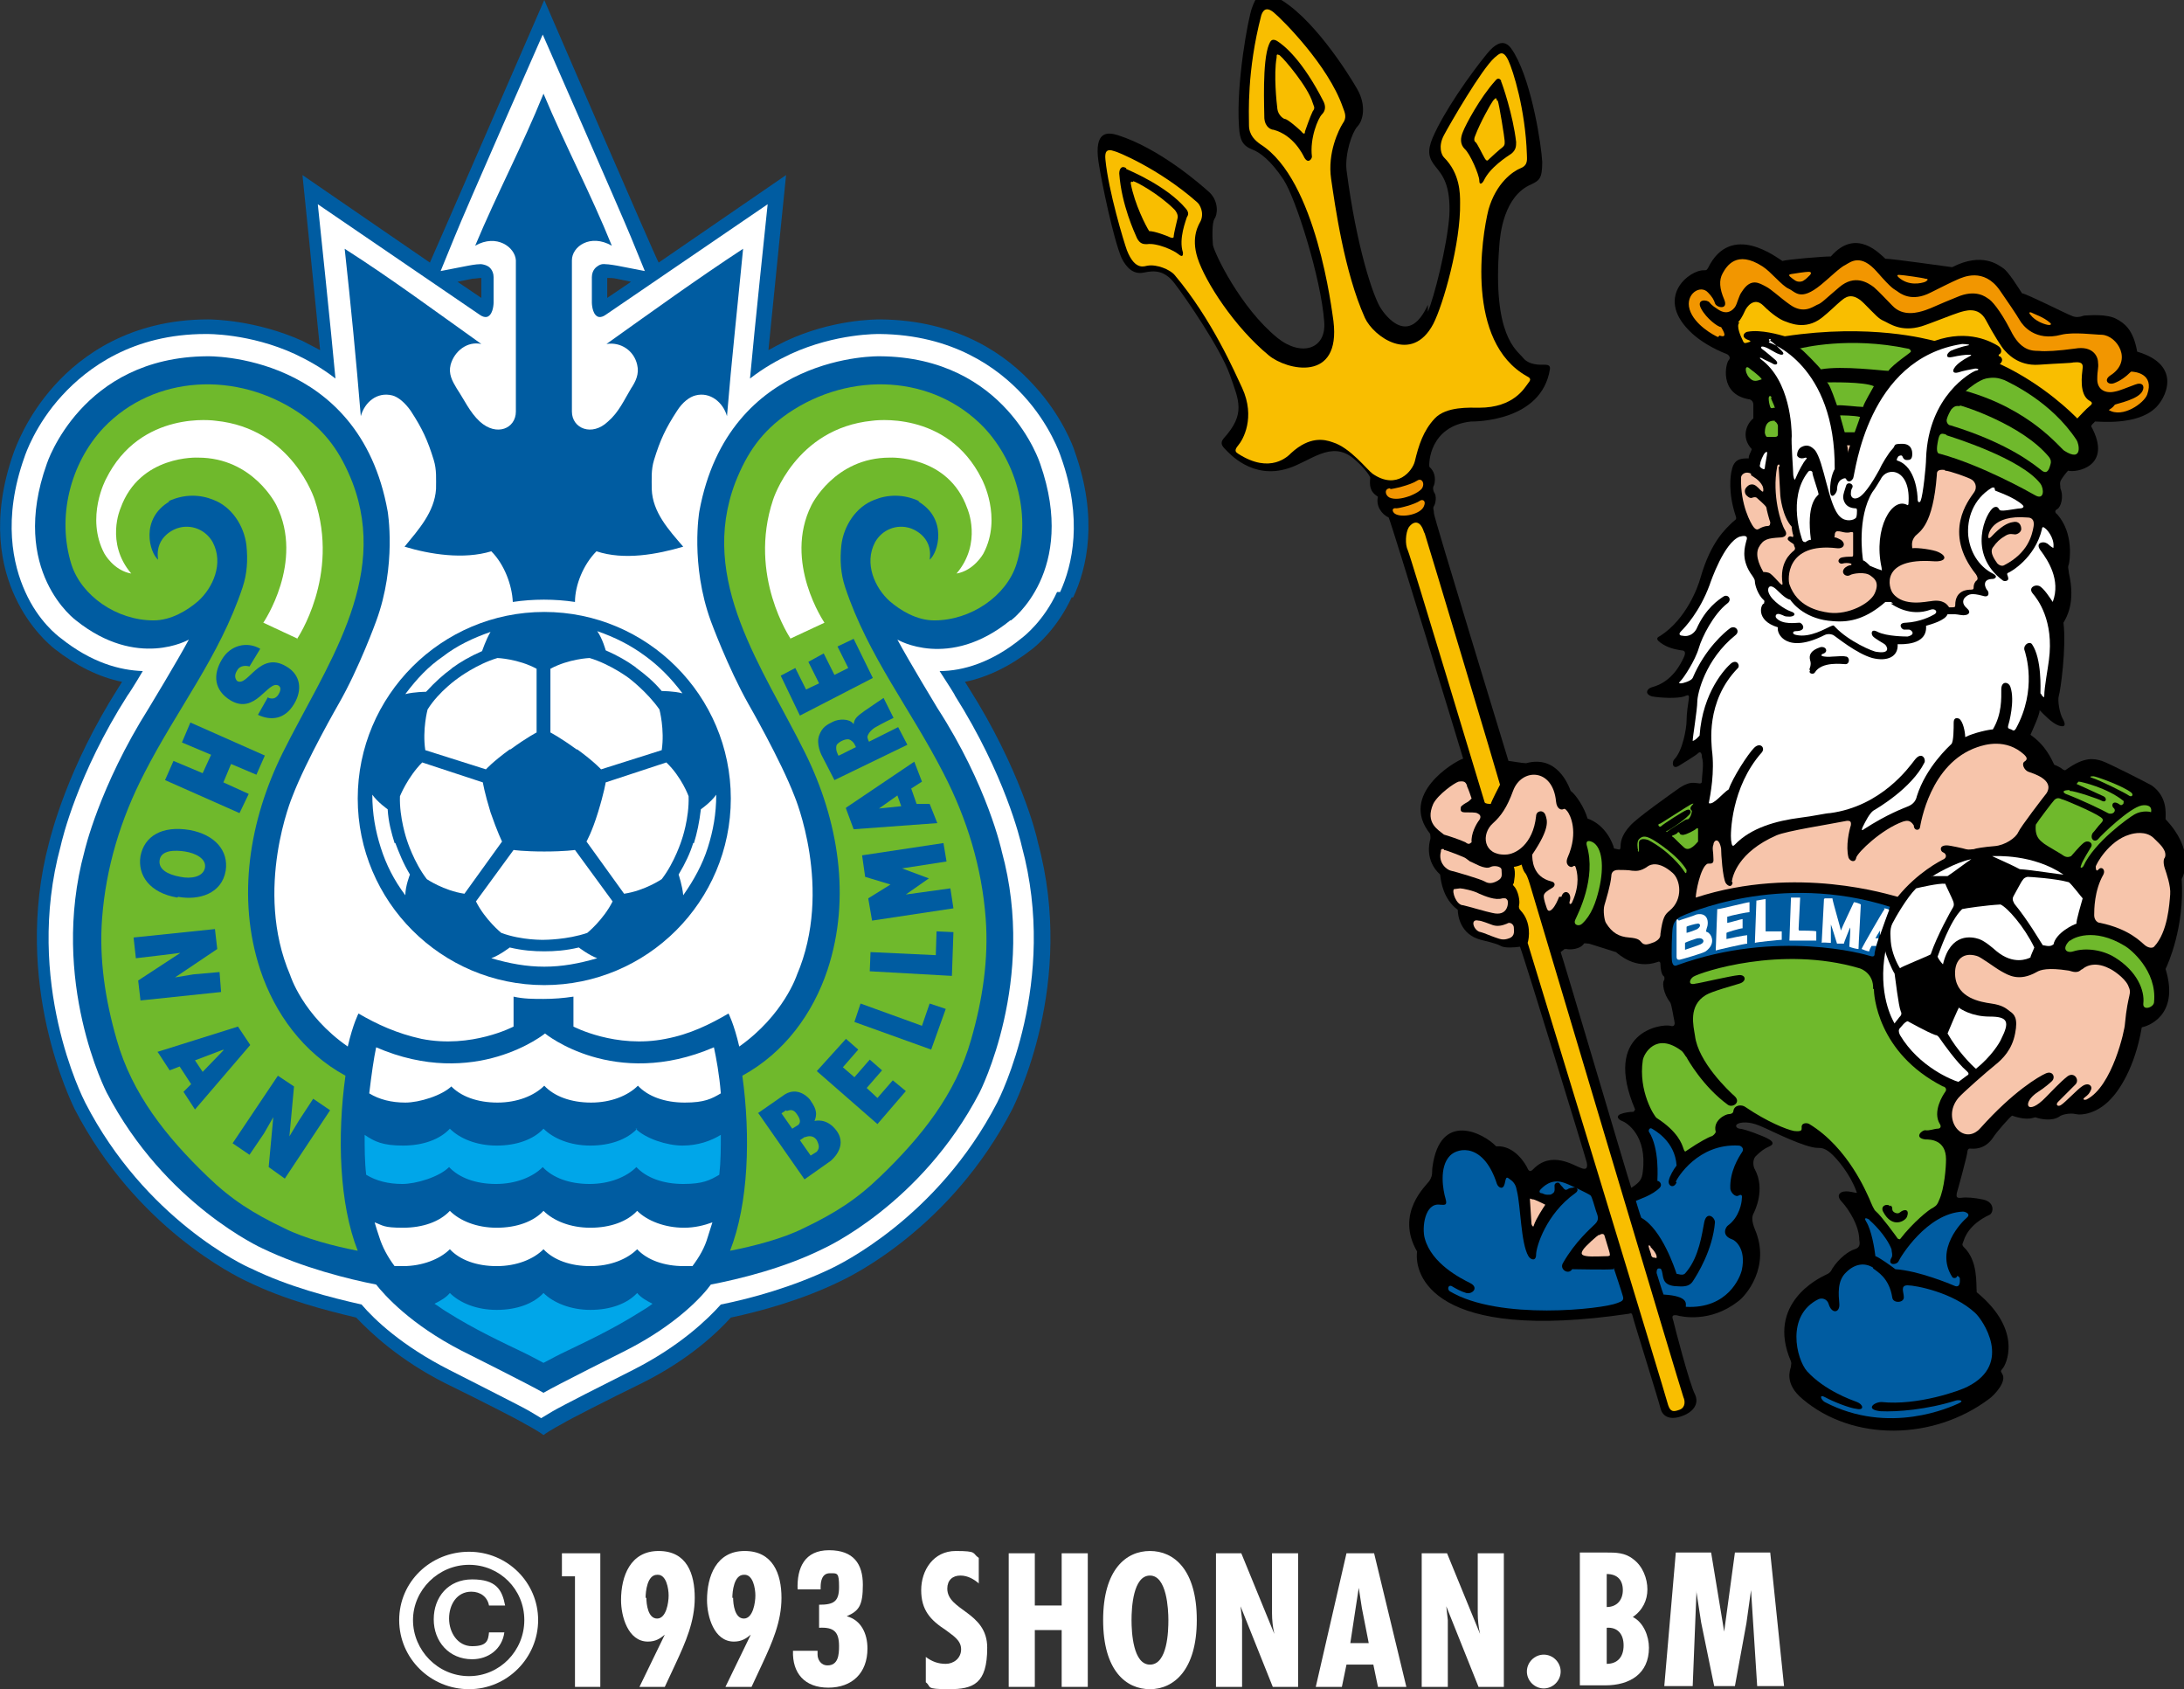 <?xml version="1.0" encoding="UTF-8"?>
<svg id="_レイヤー_2" data-name=" レイヤー 2" xmlns="http://www.w3.org/2000/svg" version="1.1" viewBox="0 0 284.5 220">
  <rect x="0" y="0" width="284.5" height="220" fill="#333333" stroke="none"/>
  <defs>
    <style>
      .cls-1 {
        fill: #005ca1;
      }

      .cls-1, .cls-2, .cls-3, .cls-4, .cls-5, .cls-6, .cls-7, .cls-8 {
        stroke-width: 0px;
      }

      .cls-2 {
        fill: #000;
      }

      .cls-3 {
        fill: #f29600;
      }

      .cls-4 {
        fill: #f9be00;
      }

      .cls-5 {
        fill: #f7c5ab;
      }

      .cls-6 {
        fill: #6fb92c;
      }

      .cls-7 {
        fill: #00a6e9;
      }

      .cls-8 {
        fill: #fff;
      }
    </style>
  </defs>
  <g>
    <g>
      <path class="cls-1" d="M61.5,36.3c.4,0,.9-.1,1.2-.1v2.6l-3.1-2.1,1.9-.4ZM139.8,77.8c1.8-3.8,3.3-10.3.2-19h0c-.1-.4-1.6-4.6-5.3-8.6-3.5-3.9-9.8-8.5-20-8.6h0s0,0,0,0h0c-.7,0-6.3,0-12.3,2.8-.8.4-1.6.8-2.3,1.2.7-7.1,2.3-22.8,2.3-22.8l-16.6,11.4C85.5,33.8,70.9,0,70.9,0,70.9,0,56.2,33.8,56,34.2l-16.6-11.4s1.6,15.6,2.3,22.8c-.8-.4-1.5-.8-2.3-1.2-6-2.7-11.6-2.8-12.3-2.8h0s0,0,0,0h0c-10.1,0-16.5,4.7-20,8.6-3.7,4.1-5.1,8.2-5.3,8.7h0c-3.1,8.7-1.6,15.1.2,18.9,1.9,4.1,4.6,6.3,5.1,6.7,2.8,2.2,5.8,3.7,8.8,4.3l-.5.8c-6.6,10.4-8.7,19-9,20.1-4.9,18.4,3,34,3.3,34.7,8,15.5,21,21.8,22.5,22.5,4.9,2.4,10.4,3.8,14.2,4.7,1.9,2,5.6,5.5,11.5,8.5,4.5,2.2,9.6,4.8,10.4,5.3,0,0,1.7.9,2.5,1.5h0s0,0,0,0c0,0,0,0,0,0h0c.8-.6,2.5-1.5,2.5-1.5.8-.5,5.9-3.1,10.4-5.3,6-3,9.7-6.5,11.5-8.5,3.8-.8,9.3-2.3,14.2-4.7,1.5-.7,14.5-7,22.5-22.5.3-.7,8.3-16.3,3.3-34.7-.2-1.1-2.4-9.7-9-20.1l-.5-.8c3-.6,6-2.1,8.8-4.3.5-.4,3.2-2.6,5.1-6.7M82.2,36.7l-3.1,2.1v-2.6c.3,0,.8,0,1.2.1l1.9.4Z"/>
      <path class="cls-8" d="M138.1,77.1c1.6-3.5,3-9.5.1-17.6-.1-.3-1.4-4.2-4.9-8-3.3-3.6-9.2-7.9-18.7-8h0c-.2,0-5.7-.1-11.6,2.6-1.7.8-3.5,1.8-5.3,3.2.5-5.6,2.3-22.7,2.3-22.7l-21.1,14.4c-.7.5-1.1.2-1.1.2-.7-.4-.7-1.8-.7-1.8v-3.3c0-1,.7-1.4.7-1.4.5-.4,1-.3,1-.3.5,0,1.6.2,1.6.2l3.6.7-1.8-4.4c-1.4-3.4-11.5-26.4-11.5-26.4,0,0-10.1,22.9-11.5,26.4l-1.8,4.4,3.6-.7s1-.2,1.6-.2c0,0,.5,0,1,.3,0,0,.7.4.7,1.4v3.3s0,1.4-.7,1.8c0,0-.4.3-1.1-.2l-21.1-14.4s1.8,17.1,2.3,22.7c-1.8-1.4-3.6-2.4-5.3-3.2-5.9-2.7-11.4-2.6-11.6-2.6h0c-9.5,0-15.4,4.4-18.7,8-3.5,3.8-4.8,7.7-4.9,8-2.9,8.1-1.5,14.1.1,17.6,1.7,3.8,4.2,5.7,4.6,6,4,3.2,7.7,4.2,10.7,4.3-1,1.7-1.9,3.1-2,3.2-6.5,10.2-8.5,18.7-8.7,19.6-4.8,17.7,2.9,32.8,3.2,33.4,7.8,15.2,20.8,21.3,21.6,21.6,4.9,2.4,10.4,3.8,14.4,4.7,1.7,2,5.3,5.4,11.4,8.5,3.5,1.8,9.5,4.8,10.5,5.4l1.5.9h0s0,0,0,0h0s0,0,0,0l1.5-.9c1-.6,6.9-3.6,10.5-5.4,6.1-3.1,9.7-6.6,11.4-8.5,4-.8,9.4-2.3,14.4-4.7.8-.4,13.8-6.5,21.6-21.6.3-.6,8-15.7,3.2-33.4-.2-.9-2.2-9.3-8.7-19.6,0-.1-.9-1.5-2-3.2,3,0,6.8-1.1,10.7-4.3.4-.3,2.9-2.3,4.6-6"/>
      <path class="cls-1" d="M70.9,128.3c-13.4,0-24.3-10.9-24.3-24.3s10.9-24.3,24.3-24.3,24.3,10.9,24.3,24.3-10.9,24.3-24.3,24.3"/>
      <path class="cls-8" d="M70.9,123.9c-1.4,0-2.8-.1-4.5-.5,0,0-1.3,1-2.4,1.4,2.4.7,4.6,1.1,6.9,1.1,2.3,0,4.5-.4,6.9-1.1-1.1-.4-2.4-1.4-2.4-1.4-1.7.4-3.1.5-4.5.5"/>
      <path class="cls-8" d="M90.3,109.8c-.4,1.3-1,2.6-1.9,4.1,0,0,.5,1.5.6,2.7,1.4-2,2.5-4,3.2-6.2.7-2.2,1.1-4.4,1.1-6.9-.7,1-2,1.9-2,1.9-.2,1.7-.5,3.1-.9,4.4"/>
      <path class="cls-8" d="M82.9,87c1.1.8,2.2,1.7,3.3,3,0,0,1.6,0,2.7.3-1.5-2-3.1-3.6-4.9-4.9-1.9-1.4-3.9-2.4-6.2-3.2.7,1,1.1,2.5,1.1,2.5,1.6.7,2.8,1.4,3.9,2.2"/>
      <path class="cls-8" d="M58.9,87c1.1-.8,2.3-1.5,3.9-2.2,0,0,.5-1.5,1.1-2.5-2.3.8-4.4,1.8-6.2,3.2-1.9,1.3-3.4,2.9-4.9,4.9,1.2-.3,2.7-.3,2.7-.3,1.2-1.3,2.2-2.2,3.3-3"/>
      <path class="cls-8" d="M51.4,109.8c-.4-1.3-.8-2.7-.9-4.4,0,0-1.3-.9-2-1.9,0,2.5.4,4.7,1.1,6.9.7,2.2,1.7,4.2,3.2,6.2,0-1.2.6-2.7.6-2.7-.9-1.5-1.4-2.8-1.9-4.1"/>
      <path class="cls-8" d="M70.9,110.9c-2.7,0-4-.2-4-.2l-4.9,6.7c1.2,2.4,3.3,4.1,3.3,4.1,2.7,1,5.6.9,5.6.9,0,0,3,0,5.6-.9,0,0,2.1-1.7,3.3-4.1l-4.9-6.7s-1.3.2-4,.2"/>
      <path class="cls-8" d="M77.9,105.8c-.8,2.6-1.5,3.8-1.5,3.8l4.9,6.8c2.7-.4,4.9-1.9,4.9-1.9,1.7-2.2,2.6-5.1,2.6-5.1,0,0,1-2.8.9-5.7,0,0-.9-2.5-2.9-4.4l-7.9,2.6s-.2,1.3-1,3.9"/>
      <path class="cls-8" d="M75.2,97.6c2.2,1.6,3.1,2.6,3.1,2.6l7.9-2.5c.4-2.7-.3-5.3-.3-5.3-1.6-2.3-4-4.1-4-4.1,0,0-2.4-1.8-5.1-2.6,0,0-2.7.1-5.1,1.4v8.3s1.2.6,3.4,2.2"/>
      <path class="cls-8" d="M66.5,97.6c2.2-1.6,3.4-2.2,3.4-2.2v-8.3c-2.4-1.3-5.1-1.4-5.1-1.4-2.7.8-5.1,2.6-5.1,2.6,0,0-2.5,1.7-4,4.1,0,0-.7,2.6-.3,5.3l7.9,2.5s.9-1,3.1-2.6"/>
      <path class="cls-8" d="M63.9,105.8c-.8-2.6-1-3.9-1-3.9l-7.9-2.6c-1.9,1.9-2.9,4.4-2.9,4.4-.1,2.8.9,5.7.9,5.7,0,0,.9,2.9,2.6,5.1,0,0,2.2,1.5,4.9,1.9l4.9-6.8s-.6-1.2-1.5-3.8"/>
      <path class="cls-1" d="M70.9,78.1c1.3,0,2.7.1,4,.3,0-2.2,1.1-4.9,2.8-6.6,3.6,1.2,7.9.4,11.3-.6-1.9-2.2-4-4.5-4.1-7.5,0-1.3-.1-2.5.3-3.8.8-2.6,1.5-4.1,3-6.4.7-1.1,1.6-1.8,2.4-2,1.9-.5,3.6.9,4.1,2.7.6-7.3,1.4-14.5,2.1-21.8-6.1,4-11.9,8.2-17.8,12.4,1.9-.3,3.6.9,4,2.7.3,1.2-.2,2.2-.8,3.1-.9,1.5-1.6,3.1-3,4.3-2.1,2-4.7.9-4.7-1.3v-19.7c0-1.8,2.4-3.5,5.2-1.9-2.7-6.7-6.1-13.1-8.9-19.8-2.7,6.7-6.1,13.1-8.9,19.8,2.8-1.6,5.2.2,5.3,1.9v19.7c0,2.2-2.5,3.3-4.7,1.3-1.3-1.2-2-2.8-3-4.3-.6-1-1.1-1.9-.8-3.1.5-1.8,2.2-3.1,4-2.7-5.9-4.2-11.7-8.5-17.8-12.4.8,7.3,1.5,14.5,2.1,21.8.5-1.8,2.1-3.2,4.1-2.7.8.2,1.7,1,2.4,2,1.5,2.3,2.2,3.8,3,6.4.4,1.3.3,2.5.3,3.8-.2,3-2.3,5.3-4.1,7.5,3.3,1,7.7,1.7,11.3.6,1.7,1.7,2.7,4.4,2.8,6.6,1.3-.2,2.7-.3,4-.3h0Z"/>
      <path class="cls-1" d="M131.7,80.8s8.7-6.4,3.8-20.4c0,0-4.4-13.9-20.9-14,0,0-19.7-.5-23.5,20.2,0,0-1.2,6.9,1.5,14.3,0,0,2.2,6,4.9,10.8,0,0,4.2,7.3,6,12,0,0,5.1,12.1.3,23.3,0,0-1.7,5.2-7.5,9.3-.7-3-1.4-4.3-1.4-4.3-2.4,1.4-5,2.7-8.2,3.3-6.5,1.3-12-1.6-12-1.6v-3.9c-1.3.2-2.6.3-3.9.3s-2.6,0-3.9-.3v3.9s-5.5,2.9-12,1.6c-3.2-.7-5.8-1.9-8.2-3.3,0,0-.7,1.3-1.4,4.3-5.9-4.1-7.5-9.3-7.5-9.3-4.8-11.2.3-23.3.3-23.3,1.8-4.7,6-12,6-12,2.7-4.7,4.9-10.8,4.9-10.8,2.7-7.3,1.5-14.3,1.5-14.3-3.7-20.7-23.5-20.2-23.5-20.2-16.4.1-20.9,14-20.9,14-5,14,3.8,20.4,3.8,20.4,8,6.4,14.7,2.5,14.7,2.5-1.5,2.8-5.2,8.9-5.2,8.9-6.5,10.3-8.4,18.7-8.4,18.7-4.6,16.9,2.9,31.4,2.9,31.4,7.6,14.6,20.3,20.3,20.3,20.3,5.2,2.5,11.2,4,14.8,4.7,1.1,1.4,4.5,5.2,11.1,8.6,0,0,9.2,4.6,10.7,5.5,1.5-.9,10.7-5.5,10.7-5.5,6.7-3.4,10.1-7.2,11.1-8.6,3.6-.7,9.5-2.1,14.7-4.7,0,0,12.7-5.7,20.3-20.3,0,0,7.5-14.6,2.9-31.4,0,0-1.8-8.5-8.4-18.7,0,0-3.7-6.1-5.2-8.9,0,0,6.7,4,14.7-2.5"/>
      <path class="cls-6" d="M119.8,65.3c-2.1-1-4.2-.9-5.9-.2-2.4.9-4,3.4-4.3,5.9-.2,1.9-.1,3.7.5,5.5,3,9,8.5,15.8,12.8,24.2,3.1,6,5,12.3,5.5,18.9.4,5.3-.4,10.6-1.9,15.8-2,7.1-6.5,12.7-11.8,17.8-3.1,3-5.9,4.8-10.1,6.8-2.6,1.3-6.4,2.3-9.5,2.9,2.4-6.1,2.7-14.9,1.6-22.8,5.5-3,9.2-8.1,11.1-13.8,3.1-9.4,1.4-19.5-2.9-28.2-5.5-11.1-14-22.5-9.1-35.3,1.5-3.8,3.4-6.6,6.9-9,8.1-5.5,18.9-5,25.5,1.9,4.4,4.7,6.1,11.7,4.2,17.8-1.3,4.1-5.9,7.3-10.7,7.3-2.3,0-4.4-1.3-5.8-2.5-1.9-1.7-3.4-4.9-1.9-7.7.9-1.6,2.8-2.4,4.6-1.8,0,0,3,.9,2.5,4.1,1.1-.9,2.4-5.3-1.5-7.6"/>
      <path class="cls-8" d="M103,83.2s-5.6-8.2-2.3-18.1c0,0,2.9-9.3,12.9-10.3,0,0,9.8-1.5,14.3,7.6,0,0,2.7,5,.2,9.7,0,0-1.2,2.2-3.5,2.6,3.4-4,1.4-8.5,1.4-8.5-2.5-7-10.1-6.6-10.1-6.6-7.2,0-10.2,6.2-10.2,6.2-3.7,7.4,1.7,15.3,1.7,15.3l-4.5,2.1Z"/>
      <path class="cls-6" d="M21.9,65.3c2.1-1,4.2-.9,5.9-.2,2.4.9,4,3.4,4.3,5.9.2,1.9.1,3.7-.5,5.5-3,9-8.5,15.8-12.8,24.2-3.1,6-5,12.3-5.5,18.9-.4,5.3.4,10.6,1.9,15.8,2,7.1,6.5,12.7,11.8,17.8,3.1,3,5.9,4.8,10.1,6.8,2.6,1.3,6.4,2.3,9.5,2.9-2.4-6.1-2.7-14.9-1.6-22.8-5.5-3-9.2-8.1-11.1-13.8-3.1-9.4-1.4-19.5,2.9-28.2,5.5-11.1,14-22.5,9.1-35.3-1.5-3.8-3.4-6.6-6.9-9-8.1-5.5-18.9-5-25.5,1.9-4.4,4.7-6.1,11.7-4.2,17.8,1.3,4.1,5.9,7.3,10.7,7.3,2.3,0,4.4-1.3,5.8-2.5,1.9-1.7,3.4-4.9,1.9-7.7-.9-1.6-2.8-2.4-4.6-1.8,0,0-3,.9-2.5,4.1-1.1-.9-2.4-5.3,1.5-7.6"/>
      <path class="cls-8" d="M38.7,83.2s5.6-8.2,2.3-18.1c0,0-2.9-9.3-12.9-10.3,0,0-9.8-1.5-14.3,7.6,0,0-2.7,5-.2,9.7,0,0,1.2,2.2,3.5,2.6-3.4-4-1.4-8.5-1.4-8.5,2.5-7,10.1-6.6,10.1-6.6,7.2,0,10.2,6.2,10.2,6.2,3.7,7.4-1.7,15.3-1.7,15.3l4.5,2.1Z"/>
      <path class="cls-8" d="M83,157.7c-1.3,1.4-3.5,2.2-6.1,2.2s-4.8-.9-6.1-2.2c-1.3,1.4-3.5,2.2-6.1,2.2s-4.8-.9-6.1-2.2c-1.3,1.4-3.5,2.2-6.1,2.2s-2.6-.3-3.7-.7c.2.7.4,1.3.6,1.9.4,1.3,1.1,2.6,2,3.8.4,0,.7,0,1.1,0,2.5,0,4.8-.9,6.1-2.2,1.3,1.4,3.5,2.2,6.1,2.2s4.8-.9,6.1-2.2c1.3,1.4,3.5,2.2,6.1,2.2s4.8-.9,6.1-2.2c1.3,1.4,3.5,2.2,6.1,2.2s.7,0,1.1,0c.9-1.2,1.6-2.4,2-3.8.2-.6.4-1.3.6-1.9-1.1.4-2.3.7-3.7.7-2.5,0-4.8-.9-6.1-2.2"/>
      <path class="cls-7" d="M83,147c-1.3,1.4-3.5,2.2-6.1,2.2s-4.8-.9-6.1-2.2c-1.3,1.4-3.5,2.2-6.1,2.2s-4.8-.9-6.1-2.2c-1.3,1.4-3.5,2.2-6.1,2.2s-3.7-.5-5-1.4c0,1.7,0,3.5.2,5.2,1.3.8,2.9,1.2,4.7,1.2s4.8-.9,6.1-2.2c1.3,1.4,3.5,2.2,6.1,2.2s4.8-.9,6.1-2.2c1.3,1.4,3.5,2.2,6.1,2.2s4.8-.9,6.1-2.2c1.3,1.4,3.5,2.2,6.1,2.2s3.5-.5,4.7-1.2c.2-1.8.2-3.5.2-5.2-1.3.8-3,1.4-5,1.4s-4.8-.9-6.1-2.2"/>
      <path class="cls-7" d="M76.9,170.6c-2.5,0-4.8-.9-6.1-2.2-1.3,1.4-3.5,2.2-6.1,2.2s-4.8-.9-6.1-2.2c-.5.6-1.2,1-2,1.4.5.3,1,.7,1.5,1,3.8,2.4,7.3,4,10.4,5.5,0,0,1.2.6,2.3,1.2,1.1-.6,2.3-1.2,2.3-1.2,3.1-1.5,6.6-3.1,10.4-5.5.5-.3,1-.6,1.5-1-.8-.4-1.5-.8-2-1.4-1.3,1.4-3.5,2.2-6.1,2.2"/>
      <path class="cls-8" d="M58.7,141.4c1.3,1.4,3.5,2.2,6.1,2.2s4.8-.9,6.1-2.2c1.3,1.4,3.5,2.2,6.1,2.2s4.8-.9,6.1-2.2c1.3,1.4,3.5,2.2,6.1,2.2s3.5-.5,4.7-1.2c-.2-2.5-.6-4.6-.9-6-13,5.6-22-1.8-22-1.8,0,0-9.1,7.4-22,1.8-.3,1.4-.6,3.5-.9,6,1.3.8,2.9,1.2,4.7,1.2s4.8-.9,6.1-2.2"/>
      <path class="cls-1" d="M35,90.9c.3.1.6.1.8,0,.2-.1.4-.3.5-.5.3-.5.3-.9,0-1.1-1.4-.8-3,3.9-6.3,1.9-2.1-1.3-2.3-3.3-1.1-5.3,1.1-1.9,3.3-2.4,5-1.4l-1.4,2.3c-.4-.1-.7-.1-1,0-.3.1-.5.3-.6.5-.4.6-.3,1.1,0,1.4,1.4.8,2.9-4,6.4-1.9,1.9,1.1,2.1,3.1,1,4.9-1.2,2-3,2.2-4.7,1.4l1.3-2.3Z"/>
      <polygon class="cls-1" points="24.8 94.1 34.5 98.4 33.4 100.9 30.1 99.5 29.1 101.9 32.4 103.4 31.2 105.9 21.5 101.6 22.6 99.1 26.4 100.7 27.5 98.3 23.7 96.7 24.8 94.1"/>
      <path class="cls-1" d="M23.1,116.9c-3.6-.6-5.2-2.9-4.8-5.4.5-2.6,2.8-4,6.4-3.4,3.3.6,5.1,2.7,4.7,5.3-.5,3-3.5,3.9-6.2,3.4M24.1,110.9c-1.3-.2-3.1-.2-3.3,1.1-.2,1.2,1,1.9,2.7,2.2,1.4.3,3,0,3.2-1.2.2-1.2-1.3-1.9-2.6-2.1"/>
      <polygon class="cls-1" points="22.8 127.3 25.2 126.9 28.6 126.6 28.8 129.2 18.3 130.3 18 127.7 23.5 124.1 21.1 124.4 17.7 124.8 17.4 122.1 28 121 28.3 123.6 22.8 127.3"/>
      <path class="cls-1" d="M20.5,137l10.5-3.3,1.6,2.4-7.2,8.4-1.5-2.3,1-1-1.5-2.3-1.3.5-1.5-2.3ZM29.1,136.7l-3.7,1.4,1,1.5,2.7-2.8Z"/>
      <polygon class="cls-1" points="37.7 148 38.9 146 40.8 143.1 43 144.6 37.1 153.5 35 152 35.6 145.5 34.4 147.6 32.5 150.4 30.3 148.9 36.2 140.1 38.3 141.5 37.7 148"/>
      <polygon class="cls-1" points="111.2 83.2 109.1 84.2 110.5 87 108.7 87.9 107.3 85.1 105.3 86.2 106.7 89 105 89.8 103.6 87 101.7 88 104.2 93.2 113.7 88.3 111.2 83.2"/>
      <polygon class="cls-1" points="124.2 121.4 122 121.3 121.9 124.4 113.4 124 113.3 126.5 124 127.1 124.2 121.4"/>
      <polygon class="cls-1" points="123.2 131.4 121.1 130.7 120.1 133.6 112.1 130.7 111.3 133.1 121.3 136.7 123.2 131.4"/>
      <path class="cls-1" d="M110.2,105.2l8.9-6,1,2.6-1.4.9.7,2h1.7c0,0,1,2.5,1,2.5l-10.9.8-1-2.7ZM114.5,105.3l2.9-.3-.5-1.4-2.4,1.7Z"/>
      <path class="cls-1" d="M109.3,98.4l2.2-1.1-.2-.4c-.1-.2-.4-.5-.7-.6-.5-.1-1.3.3-1.6.7-.1.2-.1.6,0,.9l.2.5ZM111.2,94.3c.1-.8.6-1.1,1.4-1.7,1.3-.9,2.5-1.7,2.5-1.7l1.3,2.6s-1.5.7-2.5,1.3c-.7.5-.9,1-.9,1.2,0,.2.2.6.2.6l3.8-1.9,1.2,2.3-9.5,4.6-1.7-3.3s-.7-1.4-.3-2.5c.4-1.1,1-1.4,1.8-1.8.8-.4,2.1-.4,2.6.2"/>
      <polygon class="cls-1" points="118 142.1 116.3 140.7 114.3 143 112.9 141.7 114.9 139.4 113.3 138 111.3 140.3 109.8 139 111.8 136.7 110.2 135.3 106.4 139.5 114.3 146.4 118 142.1"/>
      <path class="cls-1" d="M98.7,145l3.3-2.3c1.6-1.2,3-.1,3.5.5.6.9,1.1,1.6.6,2.8,0,0,1.6-.5,2.9,1.3,1.5,2.1-.8,3.9-.8,3.9l-3.4,2.4-6-8.6ZM102.4,144.6l-.6.4,1.4,2,.8-.5c.3-.3.3-.7-.2-1.4-.4-.6-.8-.6-1.3-.4M104.8,148.1l-.6.4,1.4,2,.8-.5c.3-.4.4-.7,0-1.5-.4-.6-1-.6-1.5-.4"/>
      <polygon class="cls-1" points="113.1 117 116 115.2 112.7 114.2 112.3 111.4 122.9 109.8 123.3 112.2 117.5 113.1 121 114.4 118 116.5 123.8 115.7 124.2 118.3 113.6 119.9 113.1 117"/>
    </g>
    <g>
      <path class="cls-2" d="M186,40.6c.8-1.8,2.5-8.5,2.8-12.5.2-4-.9-5.3-1.8-6.4-.9-1.1-1.1-2-.4-3.7,1.5-3.5,4.9-8.3,7.1-11,2.2-2.7,3.1-.8,3.6,0,2.3,4,3.5,12,3.6,14.1,0,2.2-.4,2.4-1.4,2.9-3.6,1.5-4.1,6.5-4.2,8.1-.9,11.7,2.3,13.5,3.1,14.5.8,1,2.3.9,2.7.9.4,0,.9,0,.8.6-1.1,6.8-9.7,6.8-10.3,6.8-5.4.6-5.5,5.5-5.4,5.9,1,.9.7,2.1.6,2.4-.2.3-.1.7,0,.9.4.5.2,1.5,0,1.8-.2.3,0,.5,0,1,0,.5,9.5,31.5,9.7,32.2.2,0,1.8.3,2.3.3,4-1.1,5.5,2.8,5.8,3.6.7.5,1.8,2.2,2.2,3.6,2.5.9,3.3,3.4,3.4,3.7,0,.3.2.2.5.3.3.1.4,0,.4-.3,0-1,.4-1.8,1.2-2.7.8-1,5.8-4.5,6.5-5,1.1-.7,1.6-.7,2.3-.6.5.1.6,0,.6-.3,0-.8.3-2.2,0-3.1,0-.5-.2-.8-.5-.5-.3.3-1.8,1.2-2.6,1.7-.8.4-.8-.6-.5-.9,1.1-1.1,1.6-4.1,1.6-5,0-1,.2-2.2.3-2.9.1-.7-.3-.4-.6-.3-.9.3-3.1.2-4.2,0-1-.3-.7-1,0-1.2,2.7-.7,3.8-3.2,4.1-3.8.3-.6.3-1-.3-1-1.3-.2-2-.5-2.7-1-.7-.5-.4-.7,0-.9,3.4-2.2,4.9-6.4,5.2-7.5,1.4-4.9,3.4-6.5,4.2-7.3.3-.3.6-.3.4-.8-1-3-.7-5.3-.5-6,.3-1.5,1.3-1.5,2.2-1.5,0-.5.2-.6.4-1.2-1.5-1.6-.6-3.4.2-4,0-.6,0-1.3,0-1.8s-.4-.7-.6-.7c-3.9-.7-3-4.7-2.6-5.1.3-.3,0-.7-.3-.8-1.8-.7-3.4-1.7-4.4-2.6-5.2-4.7-.4-8.4,1.5-8.3.3,0,.3,0,.5-.3,3-6.1,9-1.3,9.7-.9.4-.2,5.3-.6,6.3-.6,3.3-3.8,6.4-.3,7.1.3,1,0,7.8,1,8.7,1.1,3.9-2,6-.3,6.6.1.7.4,2.1,2.7,2.5,3.3.7.1,5.8,2.7,6.4,2.9.6.3,1.1.2,1.7,0,.4,0,3-.3,4.3.5.9.5,2.1,1.3,2.6,4.2,6.1,1.8,3.6,6.3,2.3,7.4-2.4,2.2-7.1,1.7-7.8,1.7-.2.3-.3.2-.5.6,2.9,5.3-2,6.1-3,5.8-.3.3-.9,1.1-1,1.4-.1.3,0,.5,0,.9.5,1.2,0,2.5-.4,2.7-.4.2-.3.5,0,.7,2.2,2.5,1.6,6.1,1.5,6.5-.2.4,0,.7,0,1.1.9,3.9-.3,5.8-.7,6.5.4,3.3-.4,8.9-.6,9.5-.2.6.1,2.3.5,3,.4.7.4,1.2-.5.9-.9-.3-2-1.5-2.5-2,0,.6-.9,2.5-1.2,3.2,2,1.4,2.7,3.1,3.1,3.9.3.1.9.4,1.1.6.2.1.3.2.5,0,2.4-1.7,3.6-1.4,4.6-1.1.9.3,5.8,2.8,6.5,3.2,2.1,1.5,1.8,3.7,1.8,4.4,3.7,3.9,2.5,7,2.1,7.8.4,6.2-1.8,11.1-2.1,11.7,1.9,6.2-2.5,7.5-3.1,7.6-.9,5.3-3,8.3-4.1,9.4-1.7,1.8-3.7,2.1-4.5,1.9-.8-.2-1.9.1-2.1.3-1,.7-2.6.3-2.9.2-.3-.1-.2-.1-.6,0-1,.3-2.4-.2-2.7-.3-.3.2-2,2.1-2.5,2.9-1.1,1.6-2.6,1.4-2.8,1.4-.2,0-.4-.1-.5.3,0,.5-1.3,5.2-1.4,5.5,0,.3-.2.7.6.6.7-.1,1.7,0,2.7.2,1.7.3,1.5,1.7,1,2-2.8,1.3-3.3,3.1-3.4,3.4-.1.3-.3.5,0,.8,1.9,1.8,1.6,4.8,1.7,5.9,6.2,5.1,3.7,9.6,3.4,9.9-.3.4-.3.3-.1.7.7,1-1,2.8-1.7,3.3-7.2,5.4-17.7,5.6-24.3,0-2.4-2-1.6-3.8-1.5-4.2,0-.4.1-.3,0-.7-3.3-7.6,3.8-10.9,4.4-11.2.7-.3.8-.5,1-.9.9-1.4,2.2-2.3,2.9-2.5.7-.2.7-.7.6-1.2,0-1.9-1.4-4-2.2-4.9-.9-.9-.3-1.3.1-1.4.5-.1.9,0,1.4.1.5.1.4.1.3-.2-.8-2.2-2.5-4.2-3.3-4.9-.8-.7-1.3-.7-1.7-.7-1.6,0-5.8-2.1-6.7-2.5-.9-.4-1.9-.9-3.1-.8-1.1.1-1,.7-.4.8.6,0,3.2,1,3.7,1.3.6.3.9.7.2,1-.7.3-1.2.7-1.7,1.2-.6.5-.4,1.5-.2,1.8,1.4,2.6,0,5.4-.2,5.8-.2.4-.2,1,.2,2,2.1,4.9-1.2,8.7-2.2,9.4-3.6,2.8-7.3,2-8,1.8-.8-.1-.5.4-.4.8.1.5,2.1,8.2,2.8,9.5.6,1.3-.3,2.4-1.9,2.9-1.6.5-2.4-.2-2.6-1.1-.2-.9-3.5-11.4-3.6-11.9-.1-.5-.2-.5-.5-.4-25.6,3.8-28-5.1-27.6-8.1-2.9-5,1.2-8.6,1.6-9.2.5-.8.3-1.1.4-1.8,1-7.4,6.7-4.4,8.3-2.7,2.4-.2,3.9,2.4,4.1,2.9.2.4.4.4.7.1,2.4-2.5,5.3-.5,6.2-.2.9.4.9-.2.8-.7-.1-.5-8.2-26.9-8.7-28.1-.7.1-2,.2-2.5-.1-.7-.4-2.3-.7-2.6-.8-2.7-.7-3-3.2-3-3.9-1.9-1.4-2.2-3.7-2.3-4.6-2-1.8-1.4-4.2-1.3-4.5.1-.3,0-.6,0-.8-4.1-5.1,3.1-9.4,4.3-9.8-.2-.7-9.1-29.9-9.7-31.4-.9-.4-1.7-1.5-1.4-2.7-1.1-.7-1.1-1.5-1-2.5-.2-.5-1.1-1.6-2.2-2.5-2.9-2.4-5.6.4-8.5,1.3-4.7,1.5-7.7-2-8.2-2.5-.4-.4-.7-.8-.2-1.4,2.9-3.2,2-4.9.8-8.3-1.2-3.4-5.8-10.1-7.2-11.9-1.3-1.7-2.6-1.7-4-1.4-1.4.3-2.3-.7-2.9-1.9-1.1-2.6-2.6-9.9-3-12.5-.6-4.1,1.2-3.9,2.5-3.5,5.4,1.7,10.8,6.4,12,7.5,1.2,1.2,1,2.9.6,3.4-.3.5-.3,2.2-.2,3.4.2,1.1,3.6,8.2,8.4,12.1,3.1,2.5,6.4,1.5,6.1-2.1-.4-5.6-3.7-16.1-5.3-18.5-1.7-2.6-3.2-3.6-4-3.9-1.3-.5-1.7-1.2-1.8-3-.4-5.6,1.2-14.2,1.7-15.5,1-2.8,2-2,3.1-1.4,4.6,2.3,9.4,9.9,10.6,12,1.2,2.1.8,4.1,0,4.9-.7.8-1.6,3.5-1.4,5.6,1.3,10.1,3.5,16.6,4.5,18.1.6.9,3.6,5,6.1-.5ZM206.4,122.8c-.5.9-2,.9-2.3.8-.2,0-.2,0-.3,0,0,0-.2.2-.5.4.2.4,8.9,29.9,9.2,30.7,1.1-.7,1.4-1.1,1.5-2.1.6-4.7-2.1-6.4-2.7-6.6-.7-.3-.7-.7-.2-.9.5-.2,1.2-.3,1.7-.3,0,0,.1-.1.2-.3-4.3-10.1,3.4-11.2,4.6-10.9.6.2.6-.3.5-.7-.1-.4-.3-1.8-.5-2.3-1-1.3-1-2.5-.9-2.8.2-.3.1-.4.1-.6-.4-.2-.5-1.2-.5-1.6s-.2-.4-.4-.3c-2.9,1-5-1-5.4-1.3-.3-.1-3.2-1-3.5-1.1-.3,0-.6-.1-.7,0Z"/>
      <path class="cls-3" d="M223.8,43.9c-.5-.2-3.1-1.6-3.7-3.6-.6-2,1.4-3.3,2.4-2.2.5.5.8,1,.9,1.4.2.6,1.8.9,1.2-.5-.6-1.4-.7-2.5-.2-3.4.5-.9,1.8-3.1,5.2-.9,1.1.7,2.5,2.5,3.4,2.9.9.4,1.5,1.7,4.2-.5,1-.8,2.5-2.3,3.2-2.6.7-.4,2-1.5,4.1.9,2.1,2.4,2.2,2.2,2.6,2.5.4.3,1.9,1.5,4.4.2,1.6-.8,2.8-1.4,3.5-1.7.7-.3,3.4-1.6,5.5,1.4.9,1.3,2.2,3.2,2.6,3.9.4.7,2,2.8,5.4,1.9,1.6-.4,4.4,0,5.3,0,2,.1,4.1,3.4,1.1,5.3-.9.6-.3,1.3.5,1,.8-.3,1.5-.8,2.2-1.5.4,0,3.1.2,2.1,3-.4,1.1-3.2,3.1-5,2,.3-.2.5-.3.8-.7.5-.2,3.1-.7,3.6-1.8.3-.6,0-1.2-1-.8-1.1.4-2,.8-2.6.9-1.3.3-2.3-.3-2.3-1.6s.2-1.4.1-2.2c0-.8-.7-2.2-3-1.8-2.2.3-3.9.4-4.7.3-.9,0-2.4,0-3.7-2.7-1.4-2.7-2.5-3.9-2.9-4.1-.3-.2-1.6-1.3-4.1-.2-2.5,1-3.2,1.4-4.1,1.7-.9.3-2.9.9-4.3-.6-1-1-1.6-1.7-2.4-2.4-.8-.6-2.5-1.7-4.5,0-1.9,1.6-2.3,2.1-2.9,2.3-.6.3-1.8,1.2-3.5,0-1.3-.9-2.4-2-3.2-2.4-.8-.4-1.9-1.2-3.1.7-.4.5-.6,1.6-.9,2-.3.4-1,1.1-2.2.3-.3-.2-.8-.5-1.1-.9-.3-.4-1.8-.5-1.1.8.7,1.3,2.2,2.4,2.6,2.4.3.5.9,1.5-.2,1.1Z"/>
      <path class="cls-4" d="M226.4,42c.2-.2.6-.8.9-1.5.2-.5,1.2-1.9,2.4-.7,1.2,1.2,2.2,1.8,2.7,2,.6.2,2.7,1.3,4.9-.4.9-.7,1.9-1.7,2.5-2.2.5-.4,1.4-1.3,3,.3,1.6,1.6,1.9,2,2.6,2.3.7.3,2.2,1.5,4.9.7,1-.3,4.2-1.6,4.9-1.8.7-.2,2.5-.9,3.5,1,1,1.9,2.1,3.6,2.4,3.9.3.3,1.7,2.1,4.5,1.9,2.9-.2,4.1-.2,4.5-.3.4,0,1.3-.2,1.2.7-.1.9-.5,3.5.9,4.3.4.2.4.4,0,.7-.4.3-1.4,1.4-1.6,1.6-.5-.5-4.3-4.4-10.1-7.1.3-.2.5-.7,0-1-.2,0-.2-.2,0-.3.2-.1.4-.7-.3-1.1-.7-.4-3.7-2.2-8.2-.6-.9-.2-8.3-2.3-19.5-.6-.7-.2-3.1-.9-4.8-.6-.4,0-1.1.7.1,1.1.3.1.3.2-.1.3-.4.1-.5.2-.7-.3-.2-.4-.9-1.9-.4-2.3Z"/>
      <path class="cls-3" d="M235.5,35.4c.2,0,.6,0,.3.4-.3.3-.6.6-.8.7-.2.2-.8.3-1.2,0-.4-.3-1.1-.7-.5-.8.6-.1,1.9-.3,2.3-.3Z"/>
      <path class="cls-3" d="M247.4,35.8c.4,0,3.2.4,3.4.5.3,0,.5.1,0,.4-.5.2-2.2.6-3.5-.6-.3-.3,0-.3,0-.3Z"/>
      <path class="cls-3" d="M264.6,40.7c.6.3,1.6.6,2.4,1.3.3.2.2.4-.3.3s-1.6-.5-2.2-1.3c-.2-.2-.2-.4.1-.3Z"/>
      <path class="cls-6" d="M227.8,47.9c.2.2,1.4,1,1.7,1.5-.4.1-.9.4-1.4,0-.8-.6-.9-1.9-.3-1.5Z"/>
      <path class="cls-6" d="M230.7,51.8c0,.2.4.9.5,1.3,0,.1,0,0-.1,0s-.4.2-.5-.1c-.1-.3-.2-.7-.2-1.1,0-.3.2-.5.4-.1Z"/>
      <path class="cls-6" d="M231.2,54.9c.1,0,.3.2.4.5,0,.3,0,.9,0,1.1,0,.2,0,.4-.4.4-.3,0-.9,0-1,0s-.2-.1-.3-.5c0-.4,0-1.7,1.3-1.6Z"/>
      <path class="cls-8" d="M230.2,59c0,.2-.3,1.7-.3,1.9,0,.2-.1.3-.4.1-.3-.2-.3-.3-.2-.6,0-.3.4-1.2.6-1.4.2-.2.3-.2.3,0Z"/>
      <path class="cls-5" d="M228.1,61.9c.3.2,1.1.6,1.5,1.4.1.3.1.3.1.5,0,.2,0,.4-.4,0-.3-.3-.7-.8-1.2-.7-.2,0-.5.2-.7.5-.2.3-.1.8.2,1,.3.3.6.3.7.2.1,0,.3-.1.5,0,.2.2,1.2,1,1.3,1.3,0,.2.4,1.7.5,1.9,0,.2,0,.5-.3.5-.4,0-.9.2-1.2.4-.2.1-.4.1-.7-.3-.3-.4-1.7-2.8-1.6-6.4,0-.4.6-.9,1.3-.5Z"/>
      <path class="cls-5" d="M231.7,60.8c0,.3.2,3.1.2,3.5s.3,3,1.5,4.3c0,.2.1.9.2,1.1,0,.2,0,.3-.2.2-.4-.2-.7.3-.4.5.3.3.7.4.7.6,0,.2.3.4,0,.7-.5.4-1.9,1.6-1.5,4.3,0,.1,0,.3-.3,0-.3-.3-1-1.1-1.3-1.3-.3-.2-.7-.2-.9-.2-.2-.4-1.2-2-.6-3.2.6-1.1,1.2-1.2,2.8-1.3.4,0,1.1-.2.6-1-.5-.8-1.7-4.5-1-8.2,0-.3.4-.5.3,0Z"/>
      <path class="cls-8" d="M236.1,61.6c0,.3.8,2.5.8,2.8-.3.3-1.6,1.3-1,5.9,0,.1,0,0-.1,0-.1,0-.5.2-.6.3-.1,0-.3,0-.4-.2-.1-.3-2-5.4.7-8.9.2-.3.5-.2.6,0Z"/>
      <path class="cls-8" d="M230.4,44.6c.2,0,8.7,2.9,8.6,16.5-.2.3-.6,1.3-.6,2.7s.8.6.9,0c0-.6.2-1.1.5-1.3.3-.2.6-.3.7-.1,0,.2.5.6.9-.1.3-.7,1.8-15.6,14.2-17.5.5,0,1.3.1.7.2-.6.1-1.8.5-2.2.7-.6.4-.7,1,.2.8.9-.2,1.7-.3,2.1-.3.4,0,.6,0,0,.3-.6.3-1.5.9-1.8,1.4-.3.4-.2.8.5.6.6-.2,1.6-.4,2.2-.5.5,0,.6.2,0,.3-.5.2-6.1,3.2-6.4,11.4,0,1-.4,4.8-.7,5.5-.1.3-.4.3-.4-.2s-.2-4.2-2.6-5c-.2,0-.1-.3,0-.4,0-.2.5-.4.6-.2.1.2.2.6.8.5.5,0,.5-.6.5-.8,0-.2,0-1.3-1.3-1.3s-.8.2-1.3.7c-.5.5-1.4,2-1.7,2.7-.4.7-1.7,3.1-2.7,3.6-.4.2-.9.2-1-.4,0-.6.1-.7.2-.9.2-.5-.6-.8-.8-.3-.2.6-.4,1.2-.4,1.5,0,.4.2,1.4,1.5,1.5.2,0,.3,0,.3.3,0,.2,0,.6-.1.9-.3.4-1.4.6-2.1-.1-1.5-1.3-2.1-7.3-3.3-8.7-.4-.4-.9-.8-1.7-.4-.6.3-.6,1-.6,1.1,0,.1.3.6,1.1.3.2,0,.2.1,0,.3-.2.2-.9,1.4-1.3,2.4-.1.3-.2.2-.3-.4,0-.6-.3-4.4-.2-5.1,0-1.1-.2-7.2-4-10-.3-.2-.1-.3.2-.1.3.2,1.1.5,1.4.7.3.2.8,0,.3-.5-.6-.5-1.4-1.2-1.7-1.4-.3-.2-.3-.5.3-.3.6.2,1.4.8,1.8.9.4.2.9.1.4-.4-.5-.5-1.2-1.2-1.5-1.3-.3-.1-.2-.3.1-.2Z"/>
      <path class="cls-6" d="M234.4,45.4c.4-.1,6.5-1.6,14.1,0,.3,0,.6.4.3.5.4-.2-2.3,1.6-2.8,2.4-.7,0-6-.7-8.8-.2-.2-.3-2.5-2.7-2.7-2.7Z"/>
      <path class="cls-6" d="M238,49.8c.4,0,4.8-.1,6.1.5-.2.4-1.3,2.2-1.4,2.7-.7,0-2.9-.3-3.4-.2-.2-.5-.8-2.4-1.2-2.9Z"/>
      <path class="cls-6" d="M239.7,54.1c.2,0,1.8,0,2.6.2-.1.4-.6,1.7-.7,2-.4,0-1.1,0-1.3,0-.2-.8-.5-1.7-.6-2.2Z"/>
      <path class="cls-5" d="M240.5,58c.2,0,.4,0,.5,0-.1.4-.3.7-.3,1,0-.4,0-.8-.1-1Z"/>
      <path class="cls-6" d="M256.1,50.9c.3-.3,1.7-1.4,2.6-1.6,1-.2,1.6-.1,2.4.2.8.4,6.1,2.8,9.4,7.8.3.4.9,3-1.6,1.4-.6-.4-4.4-5.4-12.9-7.8Z"/>
      <path class="cls-6" d="M255.3,52.8c.5.1,8.1,2.5,11.6,6.7.3.4.3.7.2,1-.1.3-.3,1.4-1.1.8-.8-.6-4.1-3.5-11.9-5.9-.3,0-.6-.4-.5-.8.1-.4.4-1,.6-1.3.3-.3.5-.5,1.1-.4Z"/>
      <path class="cls-6" d="M253.6,56.7c.6.2,9.7,3,12.2,6.3.5.7.5,2.2-.7,1.5-.7-.4-6.9-3.9-12.4-5.4-.3,0-.5-.3-.3-1.4.2-1.1.3-1.4,1.1-1.1Z"/>
      <path class="cls-5" d="M253.4,61.3c.5,0,3.1.9,3.5,1.2.3.2.8.9.2,1.7-.6.9-4.1,5.1.3,10.6.2.3.3.6.1.8-.2.1-.4.5-.4.8,0,.3,0,.4-.4.4-.3,0-2,0-2,2,0,.2,0,.3-.4.3-.2,0-.3,0-.4,0-.2-.3-.7-1.1-2.4-.8-.4,0-3.5.8-4.9-1-.6-.7-1.7-4.7,5.3-4.2,1.5.1,1.9-.6.6-1.2-.6-.3-2.7-.6-3.4-.5,0-.3-.2-.9.4-1.6.6-.6,2.3-1.4,2.8-7.9,0-.4,0-.8,1-.7Z"/>
      <path class="cls-8" d="M259.9,63.9c.2.1,2.6.9,3.6,1.9.1.1.2.3-.2.4-.4,0-1.9.3-2.3.3-.4,0-.5,0-.6-.2-.1-.2-.3-.4-.7-.2-1,.6-3.5,6,1.2,9.5.3.2.8,0,.7-.3,0-.3-.3-.6,0-.7.3-.1,3.5-1.9,4.4-5.7,0-.3.2-.3.4-.1.2.1,1.2,1.2,1.1,2.4,0,.2,0,.2-.3,0-.3-.2-.4-.4-.7-.5-.4-.2-1.5,0-.6,1.1.8,1.1,2.6,3.7,1.5,6.6-.2-.3-1.2-1.9-1.8-2.1-.6-.2-1.4.3-.8,1,.6.7,2.8,3.5,2.1,8.7-.1.9-.6,3.5-.6,4.6,0,.2,0,.3-.3,0,0-.1-.2-.3-.2-.3,0-.5.2-4.5-1.1-6.4-.3-.4-1.1,0-1,.7.2.6,1.7,5.2-1.1,10.3-.2.3-.3.3-.6.1-.3-.1-.5-.1-.4-.5.1-.3.9-3.2.3-5-.2-.7-1.2-.9-1.2.3,0,1.1.1,3.2-1.1,5.2-.4,0-2.4.4-3.6,1,0-.7-.3-2.1-.8-2.4-.2-.1-.7-.2-.7.5,0,.7,0,2.5-.3,2.8-.3.3-3.3,3-4.5,6.8-.1.5-.4,1-1.1,1.3-.7.3-2.7,1-5.8,3-.2.2-.4.2-.1-.4.3-.6.8-1.6,1.3-2,.5-.3,5-2.9,6.7-6.3.2-.5-.4-1.5-1.3-.3-.7.9-4.3,6-11,6.9-.5,0-2.2.4-3.9.6-3.1.4-6.4,1.3-8.5,3.5-.3.3-.4.2-.5-.6-.1-.8,0-6.9,4-11.4.5-.6-.2-1.4-1-.6-.8.8-2.8,3.9-3.3,5.4-.8.5-2,2.1-2.6,1.8.2-1.1.8-4,.4-7,0-.6-.9-6.2,3.4-10.6.3-.3-.1-1.2-.9-.6-.7.6-3.7,3.7-4.1,9.4-.2.2-.5.6-.9.7,0-.5.6-4.1.6-5.1s1-5.5,5-8.7c.6-.5,0-1.3-.7-.9-.7.5-3.3,2.7-4.9,6.5-.2.4-1.3.7-1.5.7-.3,0-.4,0,0-.4.3-.3,1.8-2.5,2.3-4.2.4-1.4,1.9-4.4,3.7-5.8.7-.5.1-1.3-.5-.9-.6.4-2.3,1.5-3.5,4.2-.2.4-.8,1.1-1.8.9-.2,0-.7-.1-.2-.6.5-.5,2.4-2.5,3.7-6,.2-.6,1.9-5.5,3.9-6.3.4-.1,1.2-.3.9.5-.2.8-.7,2.3.5,4.2.5.7.6.9.6,1.1,0,.5.4,1.8,1.2,2.5.1.1,0,.2,0,.4-.4,0-1.2,2.2,1.8,3.1-.2.9,1.2,3.5,6.1,1,.2-.1.6-.2,1.1,0,.5.3,3,2.4,5.1,3,2,.5,3.4-.2,3.3-1.8.5,0,3.9.2,3.7-2.4.7-.2,2.5-.7,2.8-1.5.4,0,.6,0,1,0,.3,0,1,.2,1.3.1.3,0,.9-.3.2-.9-.7-.6-.5-1.2-.1-1.5.4-.3.7-.5,2.2-.1.9.3.8-.5.6-.7-.3-.3-.8-1.5.7-1.5.2,0,.8-.3,0-.7-1.4-.7-2.9-2.3-3.2-4.9-.2-2.2.6-4.8,3.1-6.3.1,0,.2,0,.3,0Z"/>
      <path class="cls-5" d="M259,69.9c0-.3.4-2.9,5.1-2.5.2,0,1,0,.8,1.2-.2,1.1-.7,3.4-3.8,5-.3.2-.7,0-.9-.2-.2-.3-1.1-1.4-.6-2.1.5-.7.9-1.1,1.6-1.5.6-.4,1-.2,1.3-.2s.8-.3.8-.7c0-.5-.3-1.1-1.1-.9-.7.1-1.6.6-2.8,1.9-.2.2-.4.3-.4,0Z"/>
      <path class="cls-8" d="M248.5,65.8c-2-1.2-4.5,3-3.4,8.1,0,.3.2.5-.2.3-.4-.1-1-.4-1.3-.5-.3-.3-.7-.7-.9-.7-.1-.5-.8-5.6,1.2-8.9.4-.5.9-1.4,1.1-1.7.8-1.7,4-1.4,3.6,3.3Z"/>
      <path class="cls-5" d="M239.6,69.2c.2,0,.9.3,1.5.1.2,0,.3,0,.3.1s0,2.6,0,2.8c0,.2,0,.3-.2.3-.3,0-1.2,0-1.5.2-.5.4,0,.8.3.7s.8-.1,1.1,0c0,0,.2.1,0,.2-.2,0-.7.2-.9.5-.4.6.3,1.1.8.8.3-.2,2-.5,2.7.1.4.3,1.2.8.5,2.3-.6,1.3-3.4,2.8-5.9,2.5-1.5-.2-4.2-.8-5.2-3.7-.2-.5-.6-5.5,6.2-4.7.9.1,1.2-.6.5-1.1-.2-.1-.6-.3-.7-.3-.1,0-.2,0-.1-.2,0-.2,0-.7.5-.6Z"/>
      <path class="cls-8" d="M246.3,78.6c.3.2,2.5,1.8,5.2.8.6-.2,1,.3.5.6-.5.3-1.9,1-3.7,1.1-1.1,0-.7.8-.3.9.3,0,.5,0,.7,0s1,.6-.2.9c-.2,0-2.7,0-3.9-.6-.9-.5-.9.3-.6.6.3.3,1.2.8,1.5,1,.3.2.9,1.3-1,1-.5,0-3.7-1.4-5.4-3.2-.3-.3-.2-.3-.7-.1-.5.2-2.6,1.5-4.4,1.1-.6-.1-.5-.5-.1-.5,1.6,0,.9-1.1.5-1.1-.4,0-2.2.3-3-.6-.2-.2-.1-.7.5-.5.6.2.5.3,1,.3.8.1,1.3-.4.3-.7-.6-.2-2.4-1.3-2.8-2.4-.2-.5,0-1.2.8-.6.3.2,1.3,1.4,2,1.5.4.6,2.1,2.6,5.6,2.8,2.3.2,4.4-.4,6.8-2.5.3,0,.6,0,.7,0,.2.1.2.1.3.2Z"/>
      <path class="cls-2" d="M235.7,87.2c0-.1.3-.6.1-1.2-.2-.7.1-1.3,1.3-1.7.7-.2,1.1.5.5.8-.1,0-.7.3,0,.4.6.1,1,0,1.4,0,.4,0,1-.1,1.4,0,.6,0,.6,1,0,1-.4,0-3.1-.4-4,1.1-.2.3-.9.1-.6-.3Z"/>
      <path class="cls-5" d="M191.1,102.4c.2.4.5,1.3.6,1.6-.2.2-.4.4-.6.5-.2.1-.7.4-.8.6,0,.2-.2.7.5.7s1.4,0,1.6.1c.2.1.7.3.3.9-.4.5-1.1,1.8-1,2.9-.2.1-.3.4-.8,0-.6-.3-2.4-.9-2.8-1-.7-.6-2.5-1.5-1.4-4,.6-1.2,2.7-2.7,3.3-2.9.7-.1.9,0,1.1.5Z"/>
      <path class="cls-5" d="M188.1,110.7c.3,0,2.5.9,2.7,1,.2.1.4.3.7.5.3.1,1.2.6,1.6.7.4.1.7.2,1.1,0,.4-.2,1.4-.1,1.4.4,0,.6.2,1-.5,1.4-.7.4-1.2.4-1.7.1-.5-.3-3.9-1.3-4.4-1.4-.5-.1-1.7-1-1.3-2.5,0-.2,0-.4.4-.3Z"/>
      <path class="cls-5" d="M190.2,115.7c.3,0,1.8.3,2.5.7.7.3,2.1.9,3,.6.3,0,.5-.1.7.3.1.4,0,2.1-2,1.6-.6-.1-3.3-.9-3.8-1-.9,0-1.5-1.8-1.2-2.1"/>
      <path class="cls-5" d="M192.6,119.9c.4,0,1.3.4,1.9.6.7.2,1.3,0,1.8-.2.4-.3.9.1.9.5s.2,1.1-.6,1.4c-.8.3-1.2.1-1.8-.1-.6-.2-1.5-.6-1.9-.7-.9-.1-1.5-1.8-.3-1.5Z"/>
      <path class="cls-5" d="M203.4,116.8c.3-1.1,1.4-.6,1.1.5-.2.6.2.5.3.2,1.1-2.4.6-4,.5-4.4-.1-.4-.2-.4-.5-.2-.2.1-1-.2-.6-1.2,1.5-3.4.3-5.6,0-6-.3-.4-.4-.4-.6-.3-.2.1-.8,0-.9-1-.4-4.4-4.5-4.4-5.6-1.4-.8,2.2-1.6,3.3-2.6,4.2-1.6,1.4-1.3,4.2,1.6,4.1,1.3,0,3.6-1.3,4-5,0-.7.9-.9,1.2-.2.3.8.6,1.8-1.7,5.2,0,.6,0,2.9,2.5,3.5.5.1.6.6,0,.9-.5.3-1,.6-1,1,0,.5.3,1.3.4,1.6.1.3.3.5.7.1.4-.4.7-1.1.9-1.6Z"/>
      <path class="cls-6" d="M207.5,109.7c1.2.7,1.5,3.1.8,6.1-.4,1.7-1,3.4-2.2,4.5-.4.4-1.2.2-.9-.5.3-.7,2.8-5.4,1.5-9.7-.1-.4,0-.8.8-.4Z"/>
      <path class="cls-5" d="M210.8,113.3c.3,0,1.4,0,1.8.1.4,0,1,.2,2.1-.6.3-.2,1.4-.7,3.2.9,1,.9,1.4,3.4-.4,4.9-.6.5-.9.8-1.2,3,0,.3,0,.7-.8,1.1-.8.3-1.3.5-1.7,0-.2-.2-.3-.5-1.6-.6-1.3-.1-2.2-.6-3-1.9-.2-.3-.4-1.6-.2-2.3.2-.7.8-2.6.9-3.8,0-.4.2-.8.9-.8Z"/>
      <path class="cls-1" d="M218.9,119.4c.6-.3,12.9-5.9,27.3-1.3-.3.7-1.8,4.8-2,6,0,.3,0,.6-.6.4-.6-.2-12.1-3.5-25.1,1.2-.4.2-.6,0-.7-.5-.1-.9,0-3.9.1-4.4.1-.5.3-1,1-1.4Z"/>
      <path class="cls-8" d="M218.7,119.9c.2-.1,1.9-.6,2.3-.8,1.4-.3,1.7.9,1.3,1.9,0,.2-.2.3.1.4.4.1,1.3,1.4-.2,2.5-.2.2-3.3,1.1-3.4,1.1-.2,0-.4,0-.4-.4,0-.4,0-4.2,0-4.5,0-.2,0-.3.1-.4ZM219.6,121.5c.3,0,1.3-.4,1.5-.5.7-.5.2-.8,0-.7-.2,0-1.3.3-1.4.4,0,0,0,.8,0,.9ZM219.5,123.7c0,0,1.8-.6,2-.7.7-.3.4-.9-.3-.8-.2,0-1.6.5-1.7.6,0,.3,0,.7,0,.9Z"/>
      <path class="cls-8" d="M223.8,118.4c.3,0,3.8-.9,4.1-.9,0,.2,0,1.2,0,1.3-.3,0-2.3.4-2.9.6,0,.3,0,.7,0,.8.2,0,1.8-.5,2-.5,0,.3,0,1,0,1.2-.3,0-2,.5-2.1.6,0,.2,0,.7,0,.8.4-.1,2.4-.5,2.7-.5,0,.3,0,.9,0,1.1-.3,0-3.9.8-4.1.9,0-.3.2-5.3.2-5.4Z"/>
      <path class="cls-8" d="M228.7,117.3c.2,0,1.1-.2,1.3-.2,0,.3,0,4,0,4.2.3,0,1.9,0,2.1,0,0,.2,0,1,0,1.1-.3,0-3.3.3-3.5.4,0-.4.2-5,.2-5.5Z"/>
      <path class="cls-8" d="M233.3,116.9c.2,0,1,0,1.2,0,0,.4-.2,3.7-.2,4,0,.3,0,.3.2.3s1.9,0,2.1.1c0,.3,0,1,0,1.2-.4,0-3.3,0-3.5,0,0-.5.2-5.2.2-5.5Z"/>
      <path class="cls-8" d="M237.7,117c.2,0,.9,0,1,0,0,.3,1.1,4,1.1,4.2.1-.3,1.6-3.5,1.7-3.7.2,0,.8.2.9.3,0,.3-.3,5.3-.3,5.8-.3,0-1-.2-1.2-.3,0-.3.2-2.3.1-2.5-.1.3-.8,1.9-.8,2.1-.2,0-.8,0-.9,0-.1-.3-.7-2.3-.8-2.5,0,.3,0,2.1,0,2.4-.4,0-1.1-.1-1.2,0,0-.3.3-5.3.3-5.7Z"/>
      <path class="cls-8" d="M245.4,118.3c.2,0,.6.1.7.2-.1.2-1.1,3-1.2,3.3,0-.2,0-.5,0-.6-.2.3-.5.8-.6,1,.1,0,.3,0,.4,0,0,.1-.3.9-.3,1-.2,0-.5,0-.6,0-.1.2-.3.5-.3.7-.4,0-.9-.3-1-.3.1-.3,2.8-5,3-5.2Z"/>
      <path class="cls-5" d="M225.6,114.8c.1-.7.8-3.8,5.8-6,1.4-.6,6.7-1.4,9.2-1.9.3,0,.6,0,.5.6-.2.6-.7,2.7-.3,4.2.2.5.9.7,1,0,.2-.7,3.3-3.7,6.1-4.7.4-.1.9-.3,1.4.5,0,.7.7.7.8.3.1-.5,1.3-8.4,7.5-10.5.9-.3,3.7-1.2,6.1,1,.3.3.5.6,0,.9-.4.3,0,1.1.5,1.3.5.2,3.5,1,2.4,2.8-.4.5-3.4,4.4-3.7,5.1-.3.7-1.7,1.7-3.1,1.8-1.3.1-2.5.3-2.7.4-.3,0-.6.1-1,0-.3-.1-2.1-.5-2.5-.5-1.1,0-.8.8-.5.9.5.2.5.7.1.9-.4.2-3.4,1.7-6,4.9-.9-.2-13.1-4.2-26.3.1,0-.7.6-3.9,1.5-4.4.3-.1.9.2.8-.7,0-.9-.2-1.3,0-1.8,0-.5.7-1.1,1,.5,0,.7.2,3.8.6,4.5.2.3.7.7.9,0Z"/>
      <path class="cls-6" d="M213.4,110.8c-.1-.3-.2-1.2.1-1.5.4-.4.8-.5,1.7,0,.4.2,3.4,2.1,4.5,4,0,.2,0,.7-.3.2-.3-.5-2-2.7-4.7-4.1-.3-.1-1.1-.3-1.2.3,0,.3,0,.8,0,1.1,0,.1,0,.2-.2,0Z"/>
      <path class="cls-6" d="M217.9,108.8c.1,0,.5-.2.6-.3,0-.1.2-.2.3,0,0,.2.4.3.6.2.2,0,1.3-.5,1.6-.8.2-.1.2,0,.2.1s0,1.4,0,1.6c-.2.2-1.1,1.4-1.8.8-.7-.6-1.4-1.4-1.5-1.4-.1,0-.1-.2,0-.2Z"/>
      <path class="cls-6" d="M216.2,107.3c.1,0,3.9-2.5,4.2-2.6s.2,0,0,.2-.3.5,0,.7c0,.3-.2.9-.5,1.1-.1,0-.2,0-.4.1-.2.1-2.2,1.4-2.3,1.5s-.3,0,0-.1,2.7-1.7,3-2.3c.1-.2,0-.6-.5-.4-.5.2-3,1.8-3.3,2.1-.2.2-.5-.1-.3-.3Z"/>
      <path class="cls-6" d="M268.6,104.1c.2,0,4,1.6,5,2.3.3.2.5.4.1.8-.4.4-.8,1-1.1,1.3-.4.7.2,1.3.7.8.4-.5,4.1-4.1,5.7-4.4.6-.1,1.4,0,1.2.9.2,0-1-.4-2.2.3-.7.4-5.2,3.6-6.6,6.7-.2.3-.5.3-.3-.1.1-.5,1.2-2.2,1.3-2.4.3-.5-.4-1-1-.5-.6.5-1.4,1.5-1.6,1.7-.2.1-.5.2-.9,0-.4-.3-2.2-1.3-2.6-1.6-.3-.3-1.3-.7-1.1-2.5.3-.5,2.2-3,2.4-3.2.3-.3.6-.3,1-.1Z"/>
      <path class="cls-6" d="M269.6,103c.7,0,3.9,1.1,4.2,1.3.6.3.7-.4.2-.6-.4-.2-3.3-1.5-3.5-1.6.2-.2.2-.3.3-.3.3,0,3.7.8,5.8,2.5.1,0,0,.3,0,.4-.2.1-.2.3-.6,0-.8-.5-1,.2-.7.5.5.4-.1,1-.7.7-.7-.4-3.4-1.7-5.5-2.5-.4-.2-.5-.5.5-.5Z"/>
      <path class="cls-6" d="M272.7,101.1c.3,0,3.7,1.2,4.9,2.1.4.3.1.7-.3.4-.4-.3-3.8-2-4.8-2.3-.3-.1-.3-.2.2-.2Z"/>
      <path class="cls-5" d="M273,112.9c0-.3,1.7-3.4,4.4-4.2.6-.2,2.1-.5,3.1.4.8.8,1.2,1.1,1.5,1.8.1.3.1.6,0,.8-.2.2-.2.8,0,1.4.2.6.8,2.3.7,3.4-.1,1.2-.3,4.9-2.1,6.8-.2.2-.7.2-1.2-.2-.5-.4-2-2.1-5.8-2.9-.4,0-.8-.4-.8-1,0-.7,0-3.2,1.2-5.3.3-.6-.2-1.1-.6-.7-.1.1-.4.5-.4-.4Z"/>
      <path class="cls-6" d="M269.7,122.5c.3-.3,3-1.8,7.1.7.7.4,4.2,3.2,3.8,7.3,0,.7-1.5,1.2-1.4.2.2-1.7-.8-4.2-3.7-6-1.6-1-3.8-1.3-5.4-.8-.9.3-1.6-.3-.5-1.4Z"/>
      <path class="cls-5" d="M271.3,126.2c.2-.2,1.4-1.1,3.4-.1.5.2,2,1.2,2.5,2.2.6,1.3,0,.8-.4,5.1,0,.6-1.6,8.1-5,9.8-.3.1-.6,0-.2-.3.4-.3.6-.5.8-1,.2-.5-.4-1-1.2-.4-.5.3-2.2,2.1-2.7,2.4-.4.3-.8,0-.4-.4.4-.4,1.8-1.8,2.2-2.2.7-.6-.1-1.8-1-1.1-.9.7-2.3,2.2-2.8,2.7-2.5,2.6-3.2.7-1-.7.8-.5,1.6-1.2,1.8-1.4.5-.5.1-1.4-.8-1-.9.4-4.2,2.3-8.5,7.1-2.2,2.5-5.2-1.1-2.9-3.9.6-.7,3.8-3.5,4.8-4.3,1-.8,2.2-2,2.6-4.1.4-2-.1-2.5-.7-2.9-.5-.4-1-.8-2.4-1-1.4-.2-4.4-.7-4.7-3.5-.2-1.9.8-3.3,2.8-2.7.5.1,2.3,1.5,3.2,2,.9.5,2.3,1.4,4.6.1.5-.3,1.5-.6,4.1-.2.3,0,1.1.5,1.7-.1Z"/>
      <path class="cls-8" d="M259.5,111.5c.5,0,5.3-.3,9.3,2.4-.5,0-4.1-.6-5.7-.7-.7-.4-3.4-1.6-3.6-1.7Z"/>
      <path class="cls-8" d="M251.6,114.2c.3-.2,3.1-1.9,5.2-2.3-.5.3-2.6,1.9-3.1,2.2-.4,0-1.7,0-2,0Z"/>
      <path class="cls-8" d="M253.4,115.1c.1.3.9,1.9,1,2.2.1.2.2.6,0,.9-.2.3-2.1,3.7-2.9,6.1-.3.2-3.8,1.6-4,1.8-.4-.6-1.1-2.1-1.2-3.5,0-.4-.2-1.5.2-2.3.4-.8,1.9-3.4,3.1-4.6.4-.1,3-.7,3.8-.6Z"/>
      <path class="cls-8" d="M255.6,118.4c.4-.1,3.1-.5,5-.6.9.4,3.1,2.9,4.4,5.6-.1.3-.5,1.1-.5,1.3-.4.2-2.2,1-4.4-.8-.7-.6-1.5-1.3-2.3-1.6-.9-.3-3.7-.9-4.7,3.3-.2-.2-.6-.7-.7-1,.2-.5,1.6-4.7,3.2-6.2Z"/>
      <path class="cls-8" d="M264.1,114.2c.3,0,3.6.2,5.4.7.4.3,1.6,1.9,1.8,2.1-.1.4-.9,3-.8,3.3-.4.1-2.7,1.2-3,2.7-.3.2-.5.3-1.4.1-.4-.6-1.9-3.2-3.7-5.4,0-.1-.4-.5-.1-1,.3-.5,1-1.9,1.2-2.1.1-.2.4-.4.7-.4Z"/>
      <path class="cls-8" d="M255.1,131.2c.3.2,1.7,1.2,4.1,1.2s2.6.7,1.5,2.9c-.2.5-1.3,2.3-3.3,3.9-.5-.4-2.4-2.3-3.7-4.6.2-.5,1.3-3.1,1.5-3.4Z"/>
      <path class="cls-8" d="M248.5,133c.2.1,2.5,1.4,3.6,1.8.3,0,.5.3.7.6.2.3,2.1,3,3.4,4.1.2.2.4.4,0,.6-.3.2-.9.7-1.1.8-.7-.2-5.1-1.9-7.6-6.1-.2-.4-.2-.7,0-.9.2-.2.6-.8,1-.9Z"/>
      <path class="cls-8" d="M245.6,123.9c0,.3.8,2.3,1.2,2.9.1.6.5,4.2.8,4.9.2.4,0,.6-.2.8-.2.3-.5.6-.6.8-.3-.5-2.2-3.9-1.2-9.4Z"/>
      <path class="cls-6" d="M244.1,128.8c0,.7.4,8.3,9,12.7.2,0,.6.3.3.7-.3.4-1.7,2.6-.7,4.2.2.3.1.6-.3.6-.4,0-1.1.3-1.6.2-.5,0-1.5,1,0,1.2.6,0,2.7,0,2.7,2.6,0,1-.2,3.8-.9,5.3-.2.5-.3.7-.8,1-.5.2-2.6,1.9-4.3,4.1,0,0-.2,0-.3-.1-.2-.3-2.1-2.9-2.8-3.5-.3-.2-.6-1-.9-1.7-.3-.6-2.7-6.6-7.8-9.7-.3-.2-1.1-.2-1,.5,0,.3,0,.5-1,.4-1-.2-3.5-1.2-6.3-3.1-.5-.4-1.5-.3-1.6.5,0,.2-.2.4-.6.4s-2.1.8-1.7,2.3c0,.2-.4.6-.6.6-.3.1-1.5.7-3.1,1.8-.2.1-.3.4-.5-.2-.2-.6-.7-2.2-3.5-4-.3-.2-2.4-3.5-1.8-7.5.1-.8,1.7-3.8,5.1-1.2.3.3.4.6.6.8.1.2,2.1,3.8,5.4,6.2.6.4,1.7-.3.9-1.1-.8-.7-4.8-4.5-5.2-7.9-.2-1.3-.9-3.9,1.4-5.3.8-.5,3.8-1.3,4.4-1.5,1-.3.8-1.2-.1-1.1-1.1.1-5.3,1.1-5.6,1.1-1.1.3-.8-.6-.3-.9,1-.6,11.4-4.1,21.6-1.1.4.1,1.9.8,1.8,2.7Z"/>
      <path class="cls-4" d="M145.2,19.7c.2,0,5.7,2.2,10.7,6.6.4.3,1,1.4.5,2.5-.2.4-1.3,2-.4,4.8,1,3.1,4.8,9,9.3,12.7,2.3,1.9,9.4,3.6,8.4-4.5-.2-1.3-2.2-18.4-9.5-23-.7-.5-1.5-1.2-1.5-2.5,0-1.4-.3-7,1.6-14.3.2-.6.6-1.2,1.6-.4,1.2,1,7.1,6.9,9,12.3.3.8.6,1.4,0,2.2-.5.8-2,3.8-1.5,7.2.5,3.4,1.7,12.1,4.4,18.1,1.1,2.4,6.1,6.1,8.9.8,1.3-2.5,3.6-10.6,3.5-15.8,0-1.2,0-3.8-2.1-5.9-.3-.3-.8-1.4,0-2.9.8-1.5,4.9-8.6,6.6-10.1.6-.5,1.1-1.1,1.8.4.6,1.3,2.2,6.3,2.4,12.2,0,.6.2,1.4-.8,1.8-1,.4-3.2,1.9-4.2,5.4-.9,3.6-3,17.2,5,21.7.6.3.5.5.1,1-.4.5-1.8,3.1-6.3,3.1-1.2,0-4.3-.2-5.8,1.4-1.5,1.6-2.1,3.5-2.6,5.6-.3,1.2-2.3,3.8-5.5,1.6-.7-.5-2.9-3.4-5.2-4.1-1.1-.4-3-.8-5.4,1.4-.4.4-2.7,2.8-6.9.1-.3-.2-.6-.4,0-1.1.6-.7,2.3-3.6.5-7.5-.9-1.9-3.9-8.9-8.8-14.7-.6-.7-2.3-1.4-3.5-1.2-.3,0-1.6.8-2.7-2-.4-1.1-2.4-7.7-2.8-11.8-.1-1,.1-1.5,1.2-1.1Z"/>
      <path class="cls-2" d="M146.7,22c.4.2,5.3,2.2,7.8,5.2.4.5.3.8.1,1.1-.1.4-1.1,2.8-.5,4.6,0,.3,0,.7-.6.2-.6-.5-2.8-1.5-4.1-1.3-.4,0-.9,0-1.3-.8-.3-.7-2-4.3-2.3-8.4,0-.6.3-1.1.9-.7Z"/>
      <path class="cls-4" d="M147.6,23.6c.3,0,3.3,1.6,5.4,3.7.2.2.5.7.4,1.1-.1.4-.5,2.1-.5,2.3,0,.2,0,.4-.5.2-.4-.2-2-.8-2.7-.8-.4-.6-1.9-3.5-2.4-6.2,0-.2,0-.3.3-.2Z"/>
      <path class="cls-2" d="M166.3,5.3c1,.6,3.4,2.6,6.1,7.9.3.6.3,1.2-.2,1.7-.5.5-1.6,3.1-1.3,5.5,0,.3-.5,1-1,.1-.2-.4-1.4-2.9-4-3.6-.3,0-1.1-.3-1.2-1.5,0-1.2-.3-7.4.6-9.6.2-.5.4-.8,1-.5Z"/>
      <path class="cls-4" d="M166.8,7.3c.4.3,3.6,4,4.2,6.1.1.4.4.6,0,1.1-.3.6-.9,2.3-1,2.6,0,.3-.1.5-.5,0-.4-.4-1.8-1.6-2.1-1.6-.2,0-.9-.5-1-1.3-.1-.8-.5-4.5-.1-6.7,0-.4,0-.5.4-.3Z"/>
      <path class="cls-2" d="M195.5,10.5c.2.4,1.6,4.5,2,8,0,.5,0,1-.6,1.5-.6.4-2.8,1.8-3.6,3.5-.2.4-.6.7-.6,0s-1.2-3.5-1.9-4.1c-.6-.6-.6-1.4-.2-2.3.3-.8,2.2-4.4,4.2-6.6.3-.4.6-.3.8.1Z"/>
      <path class="cls-4" d="M195.1,13.1c.2.5.9,4.9.9,5.2,0,.3.1.6-.3.9-.4.3-1.5,1.3-1.7,1.5-.2.2-.3.4-.6-.1-.3-.5-1-2-1.2-2.1s-.2-.5,0-.9c.6-1.6,2-4.1,2.3-4.5.3-.3.4-.5.5,0Z"/>
      <path class="cls-3" d="M181.1,63.7c.3,0,2.6-.5,3.5-1.1.6-.4,1,.3.7.9-.3.7-3,1.9-4.3,1.3-.6-.3-.7-1.2.1-1.2Z"/>
      <path class="cls-3" d="M181.9,66.2c.4,0,2.4-.5,3.1-1,.3-.2.8,0,.5.7-.4,1.1-2.9,1.6-3.8,1-.4-.3-.4-.8.2-.7Z"/>
      <path class="cls-4" d="M185.6,69.5c.4,1.2,9.7,32.2,9.8,32.7-.1.2-1.1,2.1-1.2,2.5-.2,0-.7,0-.8-.2-.5-1.6-9.6-31.9-10-32.8-.4-.8-.3-2.3.1-3,.4-.6,1.4-1.3,2,.6Z"/>
      <path class="cls-4" d="M199,122.8c.2-.6.5-2.7-.9-4.2-.2-.2-.3-.4-.2-.8.1-.4-.1-1.8-.7-2.4-.2-.2-.1-.2,0-.4,0-.2.3-1.3,0-2.1.2,0,.9-.2,1-.3.1.3.2.7.4,1,.2.2.4.6.7,1.6.3,1,19.8,66.4,20,66.8.2.4.3,1.3-.5,1.6-.8.3-1.2.3-1.5-.6-.2-.9-18.1-59.6-18.3-60.2Z"/>
      <path class="cls-1" d="M218.3,153.9c.2-.5,2.9-5,8.2-4.7.3,0,.8.4.4.9-.4.6-1.6,2.5-1.5,4.7,0,.4.6,1.2,1.1.9.2-.1.5-.2.4.4,0,.5-.3,2.4-1.8,3.5-.3.2-.9,1.3.5,1.8.4.1,1.9,1.2,1.3,4-.2.9-1.8,5.1-7.3,4.8,0-.4.4-1.4-2.9-1.6-.2-.5-.8-2.5-.9-2.8,0-.2,0-.6.3-.6.3,0,.3.1.4.4.2.7,0,1.7,1.6,1.9.6,0,1.8.3,2.4-.6.6-.9,2.6-4.1,2.9-7.7,0-.7-1.1-1.5-1.4,0-.3,1.6-.7,4.4-2.2,6.3-.2.2-.3.6-.9.5-.1,0-.4-.1-.5-.1-.2-.6-1.9-5.8-4.6-7.3-.2-.5-.6-1.9-.7-2.2.4-.2,2.1-.7,3.1-1.7.4-.4,0-.9-.3-.9,0-.4.3-4.2-1.1-6.4-.1-.2.1-.6.4-.4.3.2,3,1.6,3.2,4.8-.4.5-.9,1.4-1,1.9-.2.7.6,1.2,1,.3Z"/>
      <path class="cls-1" d="M210.2,165.1c.1.3,1.1,3.3,1.2,3.7.2.6-.2.7-.7.9-1.9.8-15.4,2.3-21.8-1.5-.4-.2-.3-.9.2-.7.5.3,1.2.7,1.9.9.8.2,1.7-.7.5-1.3-1.2-.6-5-2.5-5.9-5.8-.4-1.4,0-4.7,2-4.4.5,0,1,.2.7-.8-.3-1-.9-4.1.6-5.6,1.1-1.1,4.4-1.6,6.1,3.7.2.5.8.8,1,0,.2-.9.2-1,.7-.6.6.4.8.9.9,1.5.5,2,.5,6.8,1.5,8.5.3.5,1,.7,1-.2,0-1,1.3-5.3,5.1-8,.6-.4.2-.9-.4-.7-.2,0-.5.1-.6.2-.1,0-.2.2-.5-.1-.2-.3-.3-.3-.5-.6-.1-.3-.7-.2-.7.2,0,.4.1.8-.2,1-.3.2-.2.2-.7.2-.5,0-.6-.2-.8-.2-.2,0-.4-.2-.1-.5.3-.3,1.3-1.4,2.9-.9.5.1,3.4,1.5,3.6,1.7.2.2.5,1.4.7,2,.2.6.5,1.1-.1,1.7-.6.6-2.6,2.3-4.2,5.1-.5.8.7,1.6,1.2.8.6,0,4.5.1,5.4,0Z"/>
      <path class="cls-5" d="M199.7,156.2c.2,0,1.4.6,1.6.7-.2.3-1.2,1.8-1.5,2.7,0,.2-.2.2-.3-.2,0-.3-.2-2.8-.2-3.1s0-.2.3-.1Z"/>
      <path class="cls-5" d="M208.3,160.9c.2-.2.6-.3.7,0,.1.4.7,2.2.7,2.4,0,.2.1.2-.2.3-.4,0-2.2.1-2.8,0-.7-.1-.8-.3-.5-.8.3-.5,1.9-1.9,2.1-2Z"/>
      <path class="cls-5" d="M215,162.4c.1.1.7.7.8,1.2,0,.3,0,.3-.2.2-.2,0-.4,0-.5-.3,0-.3-.7-1.7-.1-1.2Z"/>
      <path class="cls-1" d="M243.5,158.9c.3.2,2.2,2,2.9,3.8,0,.3.2.8,0,1.1-.6,1,.6,1,.9.5.2-.5,3.7-6.3,8.4-6.5.3,0,1.1.3.5.8-.6.5-4.2,4.1-1.9,7.7.1.2.5.2.6,0,0-.2.3-.1.4.2,0,.3.1,1.2-.6,1-.7-.3-4.8-2-7.8-2.2-.5-.4-2.2-1.6-2.6-1.7-.1-.9-.5-3.4-1.2-4.5-.2-.3-.3-.7.5-.2Z"/>
      <path class="cls-1" d="M244,165.2c.5.4,2.1,1.2,2.5,3.8.1.8,1.6.7,1.5-.1,0-.6-.5-1.5.5-1.5,1,0,5.9.9,8.8,3.6.9.8,5,6.6-1,9.6-.9.5-6.5,2.5-11.2,2-1,0-2.2,1-.1,1.2,2.1.1,6-.2,9.8-1.4.4-.1,1.2,0,.3.4-.9.4-9,4.2-17.4-.2-.5-.3-.8-1.1.1-.6.9.5,3.1,1.4,4.1,1.5,1,.2.8-.6,0-.9-.8-.3-4.2-1.5-6.5-4-1.4-1.6-2.8-7.3,1.5-9.4.5-.2,1.1,0,1.3.6.4,1.4,1.5,1.2,1.4,0-.1-1.2-.3-3,.9-4.1,1.1-1.1,2.4-1.3,3.5-.6Z"/>
      <path class="cls-2" d="M246.3,157c.2.2.2.3.2.5,0,.4.7.7,1,.4.6-.5,1.3-.4.9.6-.2.5-1.9,1.6-3.1-.7-.4-.8.6-1.1.9-.7Z"/>
    </g>
  </g>
  <g>
    <g>
      <path class="cls-8" d="M127.6,206.3c-.7-.6-1.5-1.1-2.5-1.1s-1.7.6-1.7,1.7c0,2.9,5.2,3,5.2,7.7s-1.8,5.4-5,5.4-2.2-.3-3-.9v-3.3c.8.6,1.6.9,2.6.9s2-.7,2-1.9-1.1-1.8-2-2.5c-2-1.3-3.2-2.6-3.2-5.2s1.6-5.1,4.5-5.1,2.1.3,3,.9v3.3Z"/>
      <path class="cls-8" d="M155.9,211c0,6.5-3,9-6.1,9s-6.1-2.4-6.1-9,3-9,6.1-9,6.1,2.4,6.1,9ZM149.8,216.8c2.3,0,2.4-4.4,2.4-5.8s-.2-5.8-2.4-5.8-2.4,4.2-2.4,5.8.2,5.8,2.4,5.8Z"/>
      <path class="cls-8" d="M161.7,202.3l4.3,10.5h0c-.2-.9-.3-1.8-.3-2.7v-7.8h3.4v17.4h-3.3l-4.2-10.5h0s.2,1.8.2,1.8v.7s0,8,0,8h-3.4v-17.4h3.3Z"/>
      <path class="cls-8" d="M179,202.3l4.2,17.4h-3.7l-.6-2.9h-3.5l-.6,2.9h-3.4l4-17.4h3.6ZM177.4,209.4l-.4-2.6h0l-.4,2.6-.7,4.6h2.4l-.9-4.6Z"/>
      <path class="cls-8" d="M188.5,202.3l4.3,10.5h0c-.2-.9-.3-1.8-.3-2.7v-7.8h3.4v17.4h-3.3l-4.2-10.5h0s.2,1.8.2,1.8v.7s0,8,0,8h-3.4v-17.4h3.3Z"/>
      <path class="cls-8" d="M134.8,202.3v6.8h3.5v-6.8h3.4v17.4h-3.4v-7.4h-3.5v7.4h-3.4v-17.4h3.4Z"/>
      <path class="cls-8" d="M205.8,219.6v-17.4h3.4c1.3,0,2.5,0,3.6.9,1.2.9,1.8,2.5,1.8,3.9s-.6,2.7-1.9,3.6c1.4.7,2.1,2.5,2.1,4,0,3.4-2.5,4.9-5.7,4.9h-3.3ZM209.3,212v4.7c1.4,0,2.2-.9,2.2-2.4s-.8-2.4-2.2-2.3ZM209.3,205.1v4.2c1.3,0,2.1-.9,2.1-2.2s-.7-2.1-2.1-2.1Z"/>
      <path class="cls-8" d="M222.9,202.2l1.7,10.3h0l1.4-10.3h4.6l1.8,17.4h-3.5l-.8-12.5h0l-.6,4.3-1.5,8.2h-2.7l-1.7-8.3-.6-3.9v-.3h0l-.5,12.5h-3.7l1.5-17.4h4.5Z"/>
      <path class="cls-8" d="M203.3,217.7c0,1.2-1,2.2-2.2,2.2s-2.2-1-2.2-2.2,1-2.2,2.2-2.2,2.2,1,2.2,2.2Z"/>
    </g>
    <path class="cls-8" d="M52,211c0-5,4.1-8.9,9.1-8.9s9,4,9,8.9-4,9-9,9-9.1-4-9.1-9ZM68.3,211c0-4-3.2-7.2-7.2-7.2s-7.3,3.3-7.3,7.2,3.2,7.3,7.3,7.3c4,0,7.2-3.3,7.2-7.3ZM65.7,212.6c-.3,2.2-2.1,3.5-4.2,3.5-3,0-5-2.3-5-5.2s1.9-5.2,5-5.2,3.9,1.3,4.3,3.4h-2.1c-.2-1.1-1.1-1.8-2.3-1.8-1.9,0-2.9,1.7-2.9,3.5s1.1,3.6,3,3.6,2.1-.7,2.2-1.8h2.1Z"/>
    <path class="cls-8" d="M78.2,202.3v17.4h-3.3v-14.4h-1.7v-3h5Z"/>
    <path class="cls-8" d="M83.3,219.7l3.3-6.8h0c-.6.5-1.2.9-2.2.9-2.6,0-3.5-3.3-3.5-5.4,0-3.1,1.2-6.4,4.9-6.4s4.7,3,4.7,6.1-1.2,5.8-2.5,8.6l-1.4,3h-3.3ZM84.2,208.1c0,.8.2,2.7,1.4,2.7s1.5-2.1,1.5-3-.3-2.8-1.5-2.7c-1.3,0-1.5,2.2-1.5,3Z"/>
    <path class="cls-8" d="M94.5,219.7l3.3-6.8h0c-.6.5-1.2.9-2.2.9-2.6,0-3.5-3.3-3.5-5.4,0-3.1,1.2-6.4,4.9-6.4s4.8,3,4.8,6.1-1.2,5.8-2.5,8.6l-1.4,3h-3.3ZM95.5,208.1c0,.8.2,2.7,1.4,2.7s1.5-2.1,1.5-3-.3-2.8-1.5-2.7c-1.3,0-1.5,2.2-1.5,3Z"/>
    <path class="cls-8" d="M106.5,215.5c0,.6.4,1.4,1.3,1.4,1.4,0,1.5-1.4,1.5-2.5,0-1.9-.7-2.5-2.6-2.4v-3c1.9,0,2.6-.4,2.6-2.3s-.2-1.8-1.2-1.8-1.2,1-1.2,1.8v.3h-3c-.1-2.8.9-5.1,4.1-5.1s4.4,1.8,4.4,4.5-.5,3.4-2.1,4.1h0c1.9.5,2.7,2.3,2.7,4.2,0,3.2-2,5.1-5.1,5.1s-4.7-1.9-4.6-4.8h3.2v.5Z"/>
  </g>
</svg>